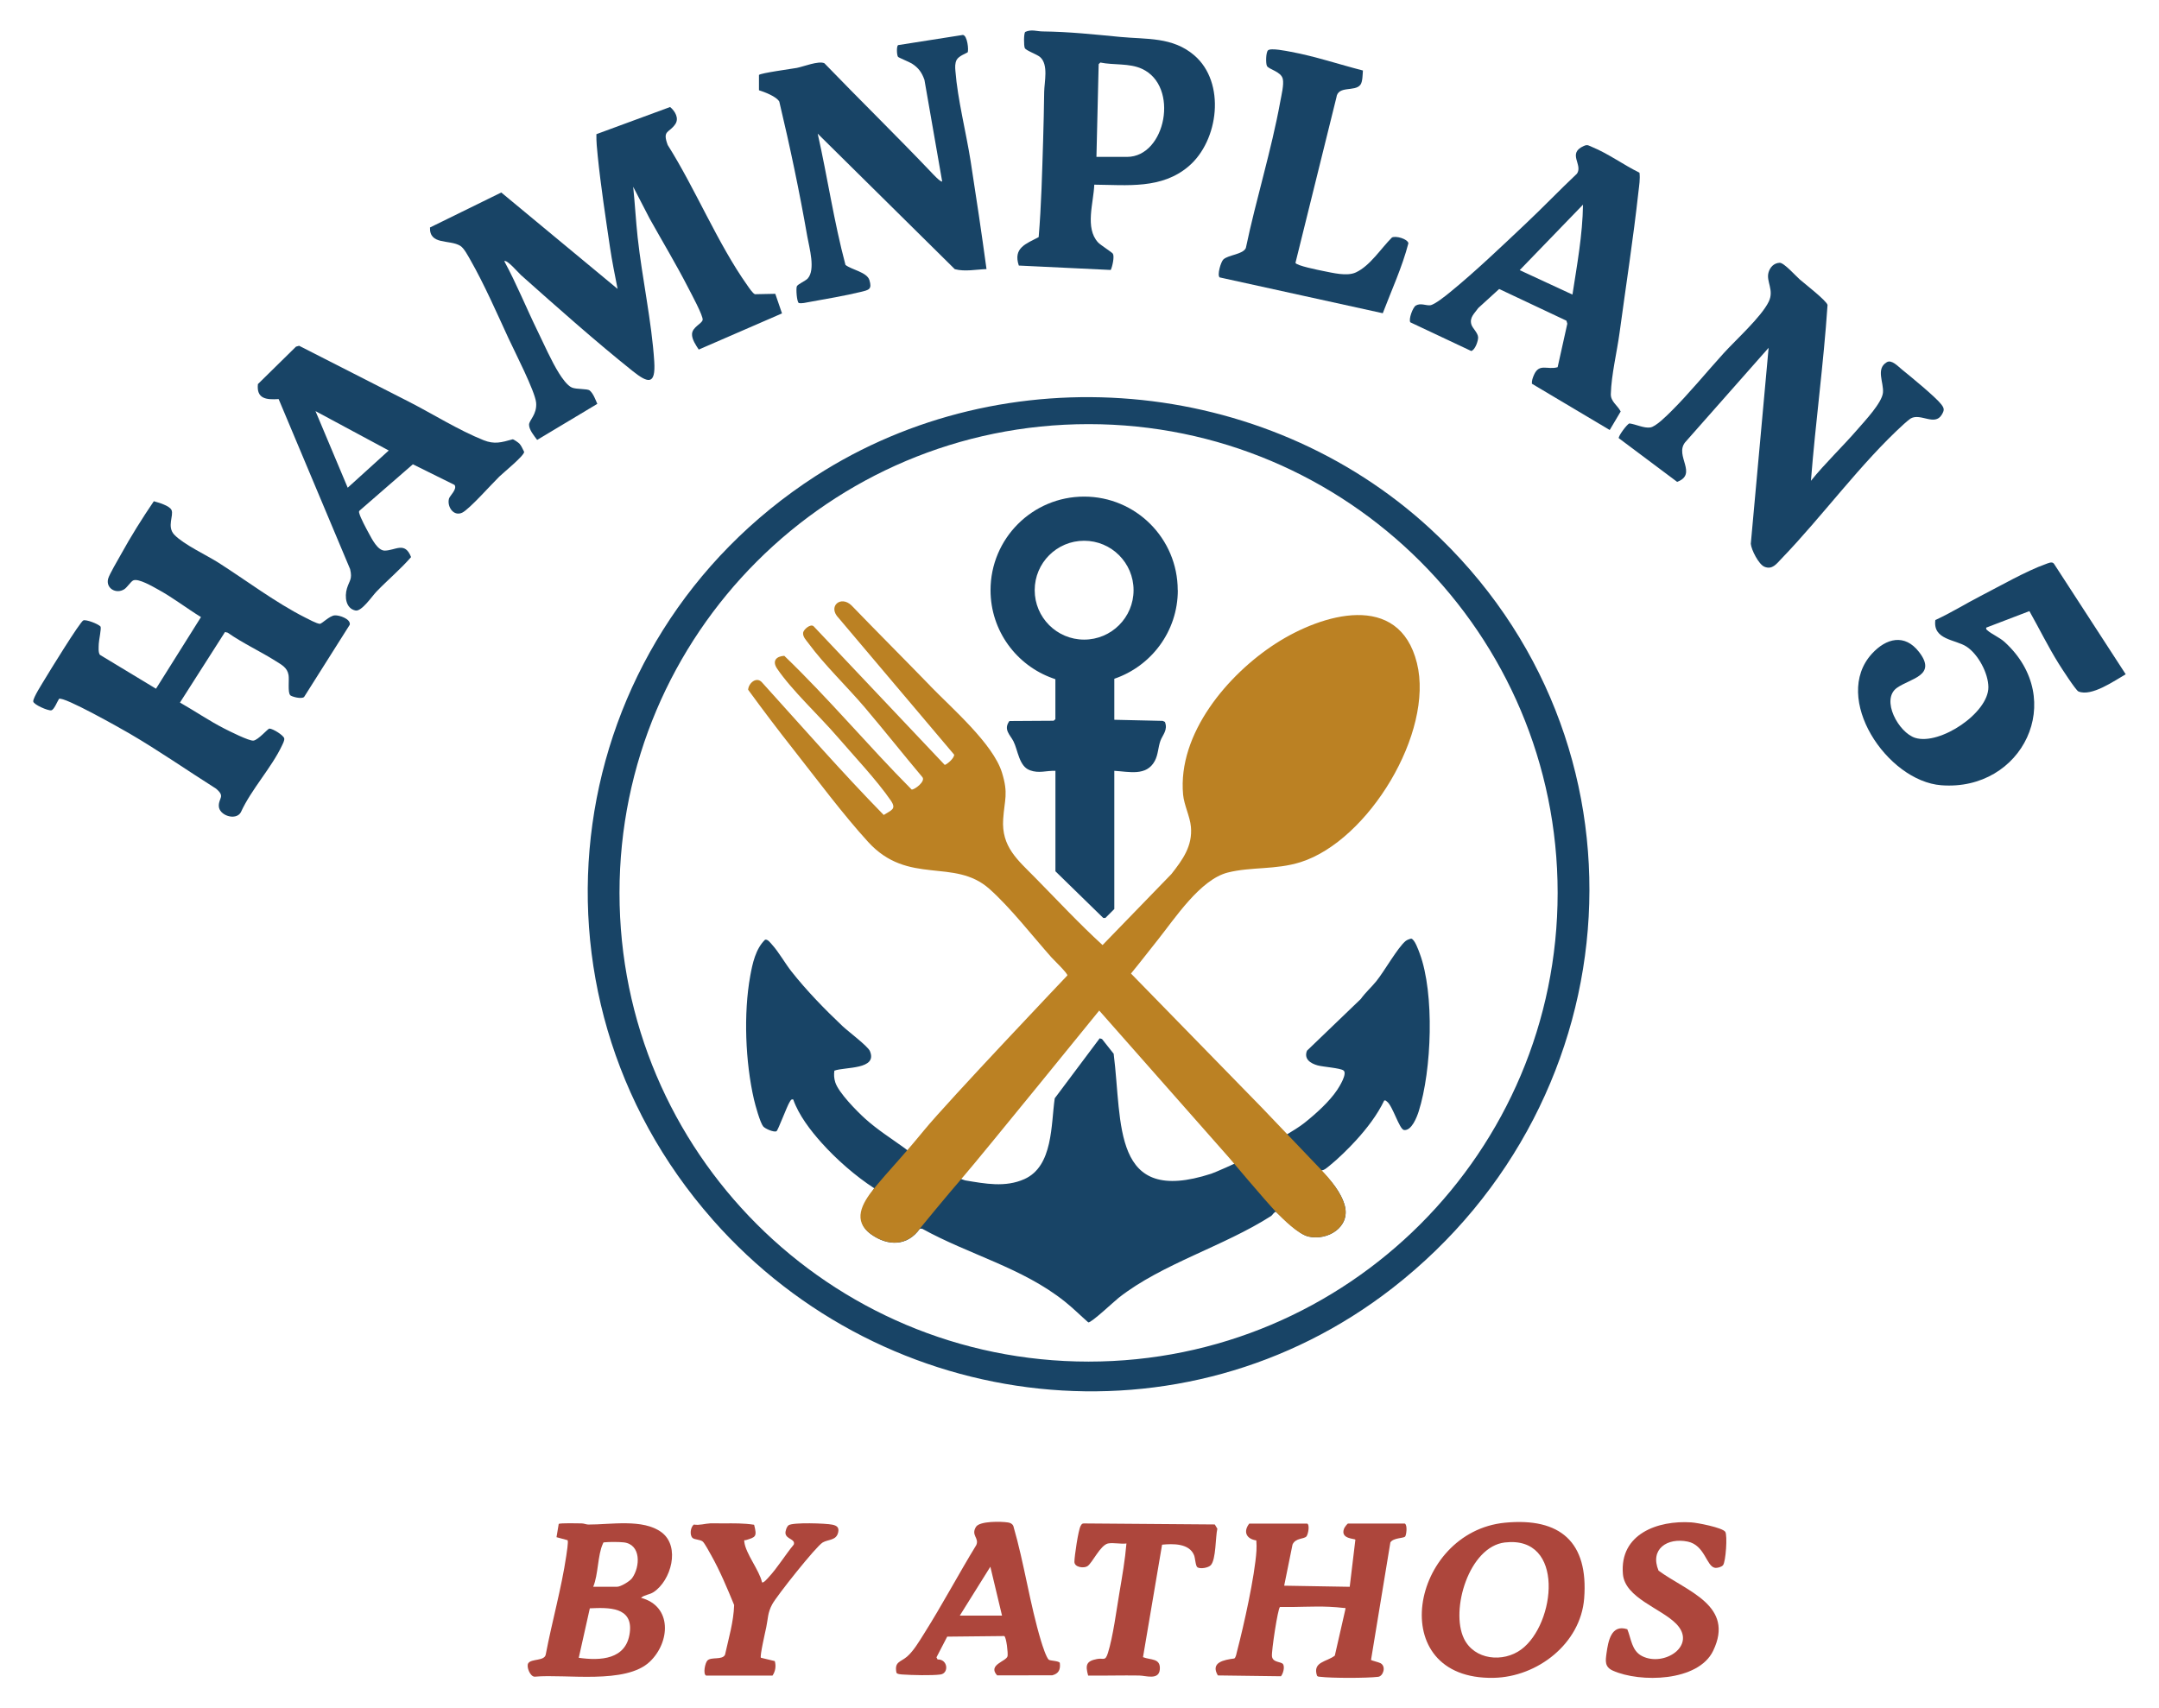 <?xml version="1.0" encoding="UTF-8"?> <svg xmlns="http://www.w3.org/2000/svg" id="Lager_1" data-name="Lager 1" viewBox="0 0 466.44 369.14"><defs><style> .cls-1 { fill: #184466; } .cls-2 { fill: #bb8123; } .cls-3 { fill: #ad463c; } </style></defs><path class="cls-1" d="M276.83,245.83c2.71-1.61,3.93-2.37,5.04-3.25,2.39-1.9,5.36-4.57,7.04-7.11.44-.66,2.24-3.53,1.34-4.18-.74-.53-4.36-.76-5.58-1.09-1.58-.43-3.02-1.41-2.3-3.18l11.62-11.17c.99-1.39,2.29-2.53,3.36-3.85,1.73-2.14,4.58-7.22,6.32-8.67.29-.24.83-.45,1.21-.52.76.13,1.57,2.48,1.84,3.2,3.23,8.69,2.6,25.22-.21,34.1-.39,1.24-1.54,4.26-3.18,4.05-1.01-.13-2.45-5.24-3.68-6.14-.21-.15-.27-.32-.6-.23-1.53,3.17-3.76,6.05-6.12,8.64-1.53,1.68-3.88,3.99-5.64,5.4-.57.45-1.19,1.07-1.92,1.08,2.11,2.01,4.44,4.78,5.18,7.67,1.17,4.57-3.71,7.54-7.84,6.61-2.23-.5-5.32-3.85-7.06-5.36-.46.1-.76.74-1.02.9-10.27,6.58-23.56,10.32-32.92,17.66-.97.76-5.94,5.46-6.59,5.34-1.7-1.49-3.32-3.11-5.08-4.51-9.17-7.32-20.67-10.11-30.83-15.74h-.47c-2.71,3.83-6.92,3.81-10.55,1.21-4.03-2.88-1.4-6.82.7-9.93-4.04-2.62-8.17-6.23-11.4-9.84-2.4-2.68-4.92-5.96-6.12-9.36-.48-.1-.56.23-.77.55-.58.9-2.5,6.09-2.83,6.3-.53.33-2.5-.54-2.89-1.03-.69-.88-1.71-4.61-2-5.86-1.85-8.06-2.27-18.51-.8-26.63.49-2.72,1.17-5.88,3.21-7.85.57-.15,1.15.68,1.5,1.06,1.51,1.67,2.79,4.02,4.23,5.84,3.27,4.14,7.18,8.16,11.01,11.78,1.15,1.09,5.46,4.33,5.9,5.37,1.76,4.08-5.42,3.4-7.67,4.25-.12.86-.07,1.67.19,2.5.7,2.24,4.69,6.28,6.49,7.9,2.64,2.38,5.66,4.28,8.52,6.35,0,0,2.69,2.19,6.47,4.16,3.78,1.97,6.61,2.8,6.61,2.8,4.29.71,8.65,1.57,12.79-.29,6.21-2.79,5.72-11.8,6.54-17.45l9.71-12.96.5.15,2.52,3.18c1.92,15.11-.49,32.93,21.09,25.92.71-.23,5.36-2.24,7.3-3.29,0,0,5.11-2.88,7.82-4.49"></path><path class="cls-1" d="M209,11.32c-.09.15-1.87.74-2.33,1.63-.37.72-.33,1.57-.26,2.37.47,6.12,2.32,13.31,3.29,19.5,1.21,7.76,2.37,15.53,3.43,23.32-2.24.08-4.67.6-6.85.02l-29.62-29.28c2.12,9.43,3.51,19.02,6,28.36,1.29,1.04,4.64,1.55,5.17,3.28.62,2.01-.14,2.13-1.8,2.54-3.39.83-7.74,1.57-11.24,2.2-.69.12-1.54.36-2.22.21-.44-.32-.61-3.04-.43-3.58.16-.47,1.89-1.19,2.36-1.71,1.72-1.92.35-6.61-.08-9.04-1.7-9.76-3.77-19.58-6.06-29.2-.67-1.12-3.17-2.05-4.39-2.44v-3.3c.27-.41,7.11-1.33,8.19-1.53,1.41-.27,4.68-1.59,5.94-1.01,7.62,7.89,15.48,15.58,23.04,23.51.31.33,2.1,2.28,2.41,2.03l-3.83-21.95c-.57-1.6-1.29-2.61-2.72-3.52-.49-.31-2.88-1.29-2.99-1.45-.27-.38-.35-2.18,0-2.53l14.01-2.2c.98.07,1.31,3.33,1.02,3.79"></path><path class="cls-1" d="M168.96,67.71l-18,7.82c-.6-.91-1.52-2.24-1.45-3.38.09-1.49,2.09-2.18,2.29-3.01.2-.79-2.54-5.84-3.11-6.95-2.6-5.07-5.55-9.97-8.33-14.95l-3.56-6.88c.37,3.62.57,7.29.96,10.91.95,8.72,3.05,18.29,3.59,26.87.32,5.12-1.35,4.68-4.67,2.03-8.01-6.4-16.44-13.89-24.13-20.74-.54-.48-3.04-3.43-3.6-3,2.65,4.88,4.73,10.05,7.16,15.03,1.43,2.92,2.99,6.52,4.69,9.23.59.94,1.73,2.6,2.74,3.04,1.01.44,3.35.21,3.87.65.78.66,1.23,1.96,1.64,2.88l-13,7.79c-.64-.86-1.75-2.19-1.75-3.28,0-.98,1.75-2.21,1.53-4.76-.22-2.45-4.65-11.06-5.95-13.87-2.53-5.48-5.27-11.75-8.24-16.95-.5-.87-1.39-2.59-2.2-3.08-2.34-1.42-6.67-.1-6.54-3.96l15.4-7.56,25.13,20.83c-.59-2.99-1.2-6.01-1.65-9.03-.94-6.4-1.99-13.26-2.64-19.66-.16-1.57-.32-3.15-.29-4.74l15.93-5.87c1.05.87,1.97,2.42,1.13,3.68-1.33,1.99-2.87,1.27-1.65,4.53,5.97,9.45,10.79,21.28,17.19,30.31.32.46,1.21,1.8,1.66,1.93l4.39-.09,1.44,4.2Z"></path><path class="cls-1" d="M62.69,150.18c-.56-.56-.18-3.31-.35-4.32-.28-1.63-1.49-2.21-2.75-3.01-3.34-2.12-7.13-3.85-10.4-6.15l-.58-.14-9.73,15.24c3.17,1.8,6.28,3.93,9.52,5.59,1.1.56,5.46,2.77,6.37,2.63,1.05-.16,3.08-2.56,3.42-2.6.79.02,3.05,1.45,3.21,2.1.11.45-.29,1.16-.49,1.59-2.24,4.76-6.65,9.48-8.88,14.4-1.06,1.89-4.75.69-4.76-1.39-.01-1.79,1.44-1.99-.6-3.72-6.26-3.96-12.36-8.22-18.76-11.95-1.83-1.06-14.15-8.04-15.16-7.45-.37.56-1.07,2.39-1.68,2.48-.72.12-3.83-1.25-3.89-1.92-.07-.78,2.03-4.01,2.55-4.89.94-1.58,7.54-12.3,8.27-12.62.57-.25,3.19.73,3.72,1.33.21.41-.36,2.97-.38,3.7-.02.68-.15,1.93.25,2.41l12.11,7.32,9.72-15.48c-3.1-1.9-6-4.16-9.2-5.92-1.12-.61-4.32-2.52-5.44-2-.52.24-1.32,1.52-1.94,1.91-1.78,1.12-4.02-.23-3.48-2.27.25-.94,2.13-4.1,2.73-5.19,2.15-3.91,4.64-7.89,7.14-11.56.97.28,3.37.93,3.82,1.89.55,1.18-1.08,3.61.63,5.37,2.08,2.14,6.9,4.35,9.55,6.04,5.98,3.82,12.39,8.65,18.66,11.81.72.37,2.5,1.32,3.18,1.38.46.04,2.09-1.75,3.26-1.83.96-.07,3.5.78,3.23,2.03l-9.86,15.6c-.53.52-2.68-.04-3.04-.4"></path><path class="cls-1" d="M112.23,95.87c.41.44.72,1.22,1.01,1.76.06.8-4.57,4.57-5.37,5.35-1.63,1.58-6.5,7.09-8.03,7.8-1.89.88-3.32-1.39-2.83-3.07.18-.6,1.85-2.06,1.18-2.94l-8.99-4.45-11.46,9.96c-.25.21-.18.35-.12.61.21.92,1.57,3.45,2.1,4.41.63,1.16,1.89,3.68,3.4,3.67,2.31-.02,4.35-2.06,5.69,1.4-2.26,2.61-5.01,4.9-7.45,7.43-.96.99-3.23,4.39-4.56,4.11-2.12-.44-2.37-3-1.85-4.75.54-1.8,1.22-1.96.69-4.19l-15.44-36.74c-2.62.16-4.82-.01-4.48-3.24l8.23-8.09.67-.19c7.89,4.05,15.81,8.03,23.7,12.08,5.21,2.67,10.77,6.17,16.15,8.32,2.36.94,3.83.49,6.29-.19.24,0,1.28.74,1.47.95M75.12,105.38l8.87-8.04-15.83-8.51,6.96,16.55Z"></path><path class="cls-1" d="M438.45,132.04l-9.33,3.57c-.08.35.03.39.25.59.88.8,2.62,1.52,3.72,2.52,13.6,12.41,3.86,32.29-13.68,30.95-11.75-.9-23.72-18.86-15-28.41,3.08-3.37,7.09-4.41,10.2-.37,3.93,5.1-1.83,5.66-4.77,7.72-3.6,2.53.35,9.73,3.96,10.83,5.31,1.62,15.81-5.38,15.78-10.97-.02-3-2.19-7.08-4.7-8.74-2.39-1.59-7.34-1.43-6.76-5.76,3.36-1.54,6.51-3.51,9.79-5.2,3.96-2.04,10-5.47,14-6.87.57-.2,1.43-.66,1.84-.09l15.5,23.88c-2.43,1.38-7.38,4.9-10.22,3.71-.56-.24-3.71-5.12-4.28-6.04-2.28-3.66-4.19-7.57-6.31-11.32"></path><path class="cls-1" d="M391.2,103.94c3.18-3.95,6.89-7.43,10.2-11.27,1.52-1.76,5.17-5.62,5.4-7.8.23-2.21-1.61-5.17.83-6.61,1.05-.62,2.42.89,3.26,1.57,1.82,1.47,7.33,5.98,8.52,7.55.66.87.69,1.25.08,2.25-1.52,2.48-4.54-.41-6.66.77-.28.16-1.17.91-1.46,1.18-9.36,8.5-17.66,19.99-26.51,29.15-1.04,1.08-1.96,2.43-3.66,1.73-1.24-.51-2.83-3.64-2.95-4.96l3.85-42.35-18.06,20.45c-2.27,2.89,2.81,6.81-1.7,8.52l-12.62-9.45c-.11-.46,1.81-3.06,2.31-3.18,1.37.17,3.14,1.08,4.51.87,1.2-.18,3.5-2.49,4.45-3.43,3.87-3.83,7.69-8.52,11.39-12.6,2.63-2.9,8.13-7.84,9.74-11.14,1.22-2.5-.57-4.33-.05-6.28.31-1.16,1.17-2.08,2.42-2.13.92-.04,3.5,2.87,4.34,3.6,1.02.89,5.82,4.61,6,5.52-.85,12.7-2.6,25.34-3.59,38.01"></path><path class="cls-1" d="M354.19,37.31c-3.36-1.64-6.74-4.12-10.18-5.53-.79-.32-1-.62-1.84-.24-3.64,1.62-.14,4-1.47,5.98-3.78,3.57-7.39,7.34-11.17,10.9-5.11,4.82-10.87,10.33-16.27,14.73-.84.69-3.34,2.71-4.29,2.81-.89.1-2.05-.55-3.09.06-.65.38-1.6,2.95-1.19,3.62l13.16,6.2c.83-.2,1.53-2.2,1.49-2.97-.06-.99-1.21-1.94-1.45-2.74-.47-1.56.7-2.43,1.49-3.58l4.51-4.11,14.53,6.85.19.65-2.09,9.4c-2.2.64-3.98-.94-5.11,1.66-.27.61-.5,1.23-.45,1.91l16.81,10,2.37-4c-.68-1.35-2.18-2.14-2.13-3.78.12-4.2,1.32-9.03,1.89-13.24,1.37-10.13,2.96-20.31,4.08-30.46.15-1.36.4-2.74.22-4.12M342,44.22c-.09,6.51-1.29,13-2.28,19.43l-11.4-5.28,13.68-14.15Z"></path><path class="cls-1" d="M236.41,39.91c-.13,3.85-2.07,9.33.82,12.47.53.57,3.03,2.14,3.2,2.44.37.63-.11,2.79-.46,3.51l-19.86-.95c-1.28-3.83,1.56-4.7,4.29-6.15.58-6.92.74-13.87.96-20.81.11-3.51.18-7.03.23-10.57.03-2.11.97-5.89-.87-7.51-.7-.62-3.06-1.4-3.32-1.96-.22-.46-.25-3.24.11-3.49,1.33-.61,2.51-.11,3.72-.1,5.83.07,11.06.64,16.81,1.19,5.71.54,11.28-.04,15.96,3.96,6.88,5.88,5.31,18.45-1.2,23.99-5.85,4.98-13.25,4.03-20.39,3.97M236.88,33.9h6.6c8.39,0,11.39-15.32,3.21-19.04-2.74-1.25-6.07-.75-8.97-1.35l-.36.36-.48,20.04Z"></path><path class="cls-1" d="M294.45,15.22c-.07.88-.05,2.46-.55,3.11-1.22,1.57-4.85.08-5.18,2.74l-8.84,35.72c.14.6,5.03,1.57,5.92,1.75,2.07.4,5.18,1.23,7.13.32,3.08-1.43,5.44-5.21,7.8-7.55.87-.41,3.34.3,3.55,1.24-1.35,5.19-3.63,10.12-5.54,15.13l-35.23-7.74c-.61-.46.25-3.39.8-3.89,1.09-1,4.24-1.07,4.85-2.47,2.2-10.52,5.53-21.11,7.44-31.66.24-1.31.82-3.65.54-4.87-.37-1.61-3.06-2.05-3.43-2.81-.27-.56-.23-2.91.23-3.36.59-.58,4.03.15,4.97.32,5.16.95,10.44,2.73,15.53,4.03"></path><path class="cls-3" d="M282.36,329.18c.68.21.25,2.35-.1,2.78-.53.64-2.37.29-3.02,1.78l-1.8,8.88,14.16.24,1.22-10.17c-.05-.28-3.36-.1-2.43-2.43.1-.26.7-1.07.86-1.07h12.24c.64.32.34,2.56.07,2.83-.38.37-2.58.25-3.18,1.26l-4.18,25.39c.07.11,1.67.48,2.06.7,1.27.7.57,2.81-.51,2.94-2.48.3-10.02.3-12.5,0-.26-.03-.55,0-.72-.24-1.01-3.04,2.11-2.97,3.85-4.34l2.27-9.96c.06-.48.02-.3-.34-.34-.85-.11-2.24-.21-3.12-.25-3.52-.16-7.13.12-10.66.04-.46.29-1.86,9.55-1.73,10.66.17,1.42,2.05,1.09,2.42,1.73.36.64,0,2.01-.48,2.58l-13.63-.18c-1.68-2.84,1.35-3.37,3.55-3.66.36-.21.49-1.14.6-1.56,1.45-5.54,3.83-16.19,4.19-21.71.05-.74.02-1.51-.03-2.24-2.14-.32-2.89-1.87-1.53-3.63h12.48Z"></path><path class="cls-3" d="M138.48,345.24c6.79,1.8,6.32,9.59,1.92,13.79-5.22,4.98-18.16,2.63-24.85,3.25-1.01.05-1.88-2.17-1.43-2.89.65-1.06,3.6-.41,3.8-1.97,1.33-7,3.38-14.22,4.42-21.25.08-.56.5-3.13.28-3.38l-2.39-.65.48-2.87c.29-.21,4.2-.13,4.95-.11.51.01.99.24,1.43.25,4.78.03,11.83-1.32,15.84,1.68,4.12,3.09,2.05,10.43-1.72,12.91-.93.61-1.96.56-2.72,1.24M128.16,342.85h5.16c.79,0,2.75-1.18,3.24-1.86,1.78-2.48,1.96-7.3-1.8-7.73-.96-.11-3.14-.12-4.09-.02-.38.04-.28,0-.42.31-1.14,2.42-.98,6.68-2.09,9.3M125.04,358.2c4.66.66,10.26.42,11.02-5.42.74-5.64-4.63-5.45-8.63-5.27l-2.39,10.68Z"></path><path class="cls-3" d="M325.15,329.01c11.98-1.16,18.05,4.23,17.1,16.37-.77,9.78-10.12,16.97-19.56,17.15-23.88.47-17.94-31.54,2.46-33.52M328.67,356.39c7.41-5.49,9.53-24.64-3.56-23.11-7.73.91-11.82,14.58-8.83,20.77,2.24,4.64,8.48,5.24,12.39,2.34"></path><path class="cls-3" d="M226.61,358.63c.31.22,2.24.23,2.36.69.16,1.41-.22,2.29-1.63,2.66l-11.91.02c-2.14-2.31,2.03-3.02,2.25-4.16.12-.64-.24-4.01-.71-4.34l-12.33.13-2.32,4.47.24.46c2.23-.09,2.51,3,.61,3.25-1.86.25-6.2.14-8.18,0-.29-.02-1.24-.07-1.32-.41-.47-2.38.87-2.24,2.28-3.44,1.39-1.19,2.69-3.38,3.68-4.96,3.95-6.26,7.44-12.85,11.3-19.17.66-1.54-1.2-2.07-.08-3.91.79-1.3,5.48-1.19,6.93-.96.51.08.93.28,1.15.77,2.37,8.14,3.56,16.84,6.01,24.93.24.78,1.12,3.58,1.67,3.97M207.36,349.08h9.12l-2.52-10.56-6.6,10.56Z"></path><path class="cls-3" d="M351.56,352c.87,2.09.93,4.66,3.18,5.82,4.74,2.44,11.96-2.26,7.42-6.94-3.28-3.38-11.09-5.59-11.54-10.77-.74-8.67,7.51-11.65,14.78-11.17,1.28.08,6.67,1.11,7.33,2.03.51.71.12,6.54-.49,7.23-.35.4-1.24.64-1.76.55-1.83-.33-2.15-4.9-5.87-5.66-4.39-.9-8.23,1.6-6.29,6.28,6.14,4.5,16.53,7.52,11.79,17.33-3.23,6.69-15.79,6.9-21.65,4.28-1.81-.81-1.61-2.1-1.38-3.78.37-2.62,1.01-6.28,4.46-5.18"></path><path class="cls-3" d="M239.4,333.49c-1.7.37-3.37,4.18-4.46,4.91-.76.51-2.82.27-2.82-.94,0-1.15.84-6.9,1.34-7.74.17-.29.25-.53.65-.55l28.34.22.55.92c-.42,1.78-.27,6.59-1.4,7.86-.53.6-2.28.88-2.9.48-.42-.27-.47-1.97-.73-2.62-1.06-2.59-4.57-2.5-6.91-2.27l-4.12,24.3c1.64.68,3.84.15,3.63,2.66-.2,2.37-3.01,1.33-4.45,1.31-3.67-.06-7.36.05-11.03.02-.65-2.31-.39-3.15,1.93-3.59,1.41-.27,1.74.57,2.33-1.27,1.12-3.53,1.85-9.28,2.5-13.09.6-3.52,1.21-7.05,1.51-10.6-1.16.17-2.9-.23-3.96,0"></path><path class="cls-3" d="M162.92,329.45c.68,2.61.34,2.67-1.77,3.32-.3.09-.4-.18-.35.35.27,2.54,3.26,6.16,3.83,8.77.29.25,1.21-.85,1.43-1.09,1.92-2.06,3.61-4.87,5.43-7.06.4-1.21-1.54-1.12-1.78-2.35-.1-.51.26-1.56.68-1.84.96-.64,7.96-.42,9.45-.11,1,.21,1.48.63,1.24,1.67-.41,1.79-2.13,1.46-3.35,2.18-1.45.86-9.9,11.51-10.89,13.34-1.01,1.86-.9,3.1-1.29,4.95-.18.88-1.44,6.32-1.16,6.61l3,.72c.31,1.09.14,2.2-.49,3.13h-14.35c-.71-.3-.23-2.74.29-3.26.85-.84,3.21-.03,3.8-1.24.78-3.55,1.85-7.09,1.97-10.74-1.46-3.56-3.1-7.47-5-10.83-.35-.61-1.38-2.55-1.79-2.89-.58-.47-1.78-.38-2.21-.79-.65-.62-.44-2.32.29-2.88,1.22.21,2.42-.21,3.55-.26.81-.03,1.97.02,2.87.01,2.2-.02,4.4-.05,6.57.29"></path><path class="cls-1" d="M153.98,263.55c-43.65-49.52-33.06-124.97,22.2-160.67,41.06-26.52,96.95-21.69,132.82,11.37,49.57,45.68,44.42,123.16-8.17,164.07-45.17,35.13-109.42,27.7-146.85-14.76M336.52,192.92c0-55.94-45.37-101.28-101.34-101.28s-101.34,45.35-101.34,101.28,45.37,101.28,101.34,101.28,101.34-45.35,101.34-101.28"></path><path class="cls-1" d="M254.44,127.52c0-11.17-9.05-20.22-20.22-20.22s-20.22,9.05-20.22,20.22c0,8.78,5.61,16.24,13.43,19.03h0s0,0,.01,0c.19.07.38.15.57.21v8.64l-.38.33-9.55.06c-1.36,1.84.16,2.99.86,4.36.99,1.93,1.19,5.41,3.56,6.28,1.98.73,3.52.05,5.52.12v21.71l10.33,10.08h.46s1.93-1.93,1.93-1.93v-29.86c3.17.17,6.95,1.24,8.76-2.16.72-1.36.7-2.92,1.2-4.32.47-1.29,1.67-2.34.97-4.09l-.49-.22-10.44-.24v-8.86c7.97-2.71,13.72-10.24,13.72-19.13M244.9,127.52c0,5.9-4.78,10.68-10.68,10.68s-10.68-4.78-10.68-10.68,4.78-10.68,10.68-10.68,10.68,4.78,10.68,10.68"></path><path class="cls-2" d="M200.98,148.22c4.65,4.8,13.57,12.49,15.49,18.71,1.42,4.6.55,5.76.26,10.06-.4,5.97,3.12,8.8,6.84,12.58,4.85,4.92,9.53,9.97,14.63,14.63l14.88-15.35c2.42-3.09,4.59-6.05,4.21-10.21-.2-2.22-1.48-4.69-1.69-6.95-1.21-13.15,9.66-25.99,20.08-32.69,9.94-6.39,26.56-11.31,30.44,4.27,3.72,14.98-10.47,38.37-25.13,43.01-5.42,1.71-10.69.97-15.74,2.25-5.95,1.51-11.37,9.85-15.16,14.6-1.92,2.4-3.79,4.85-5.75,7.22l28.31,29.01s10.98,11.51,12.76,13.37c1.79,1.86,4.39,4.95,5.13,7.84,1.17,4.57-3.7,7.54-7.84,6.61-2.23-.5-5.47-3.7-7.06-5.36-2.4-2.52-10.1-11.67-10.1-11.67l-28.06-31.8s-25.49,31.41-29.25,35.75c-3.76,4.33-9.51,11.37-9.51,11.37-2.71,3.82-6.92,3.8-10.55,1.2-4.03-2.88-2-6.59.7-9.93,3.7-4.47,5.62-6.25,10.79-12.55,5.17-6.3,30.94-33.43,30.94-33.43.07-.46-2.94-3.34-3.45-3.91-4.15-4.67-8.82-10.71-13.4-14.79-7.63-6.79-17.5-.62-26.2-10.15-5.45-5.97-11.13-13.61-16.19-20.04-3.32-4.21-6.57-8.51-9.73-12.84.08-1.41,1.81-2.96,3.02-1.56,8.69,9.6,17.21,19.36,26.27,28.62,1.64-1.06,2.83-1.23,1.52-3.14-3-4.37-8.03-9.7-11.6-13.84-3.87-4.49-9.77-9.94-12.95-14.64-1.12-1.66-.2-2.67,1.55-2.77,9.57,9.19,18.14,19.47,27.51,28.89.58.11,3.19-1.83,2.27-2.74-4.17-4.96-8.19-10.04-12.38-14.98-3.77-4.44-8.76-9.23-12.12-13.8-.5-.68-1.34-1.49-1.21-2.38.1-.67,1.62-2.02,2.29-1.35l28.31,29.94c.69-.27,2.06-1.5,2.03-2.22l-24.94-29.51c-2.47-2.5.42-4.98,2.75-2.75,5.64,5.84,11.38,11.58,17.03,17.4"></path></svg> 